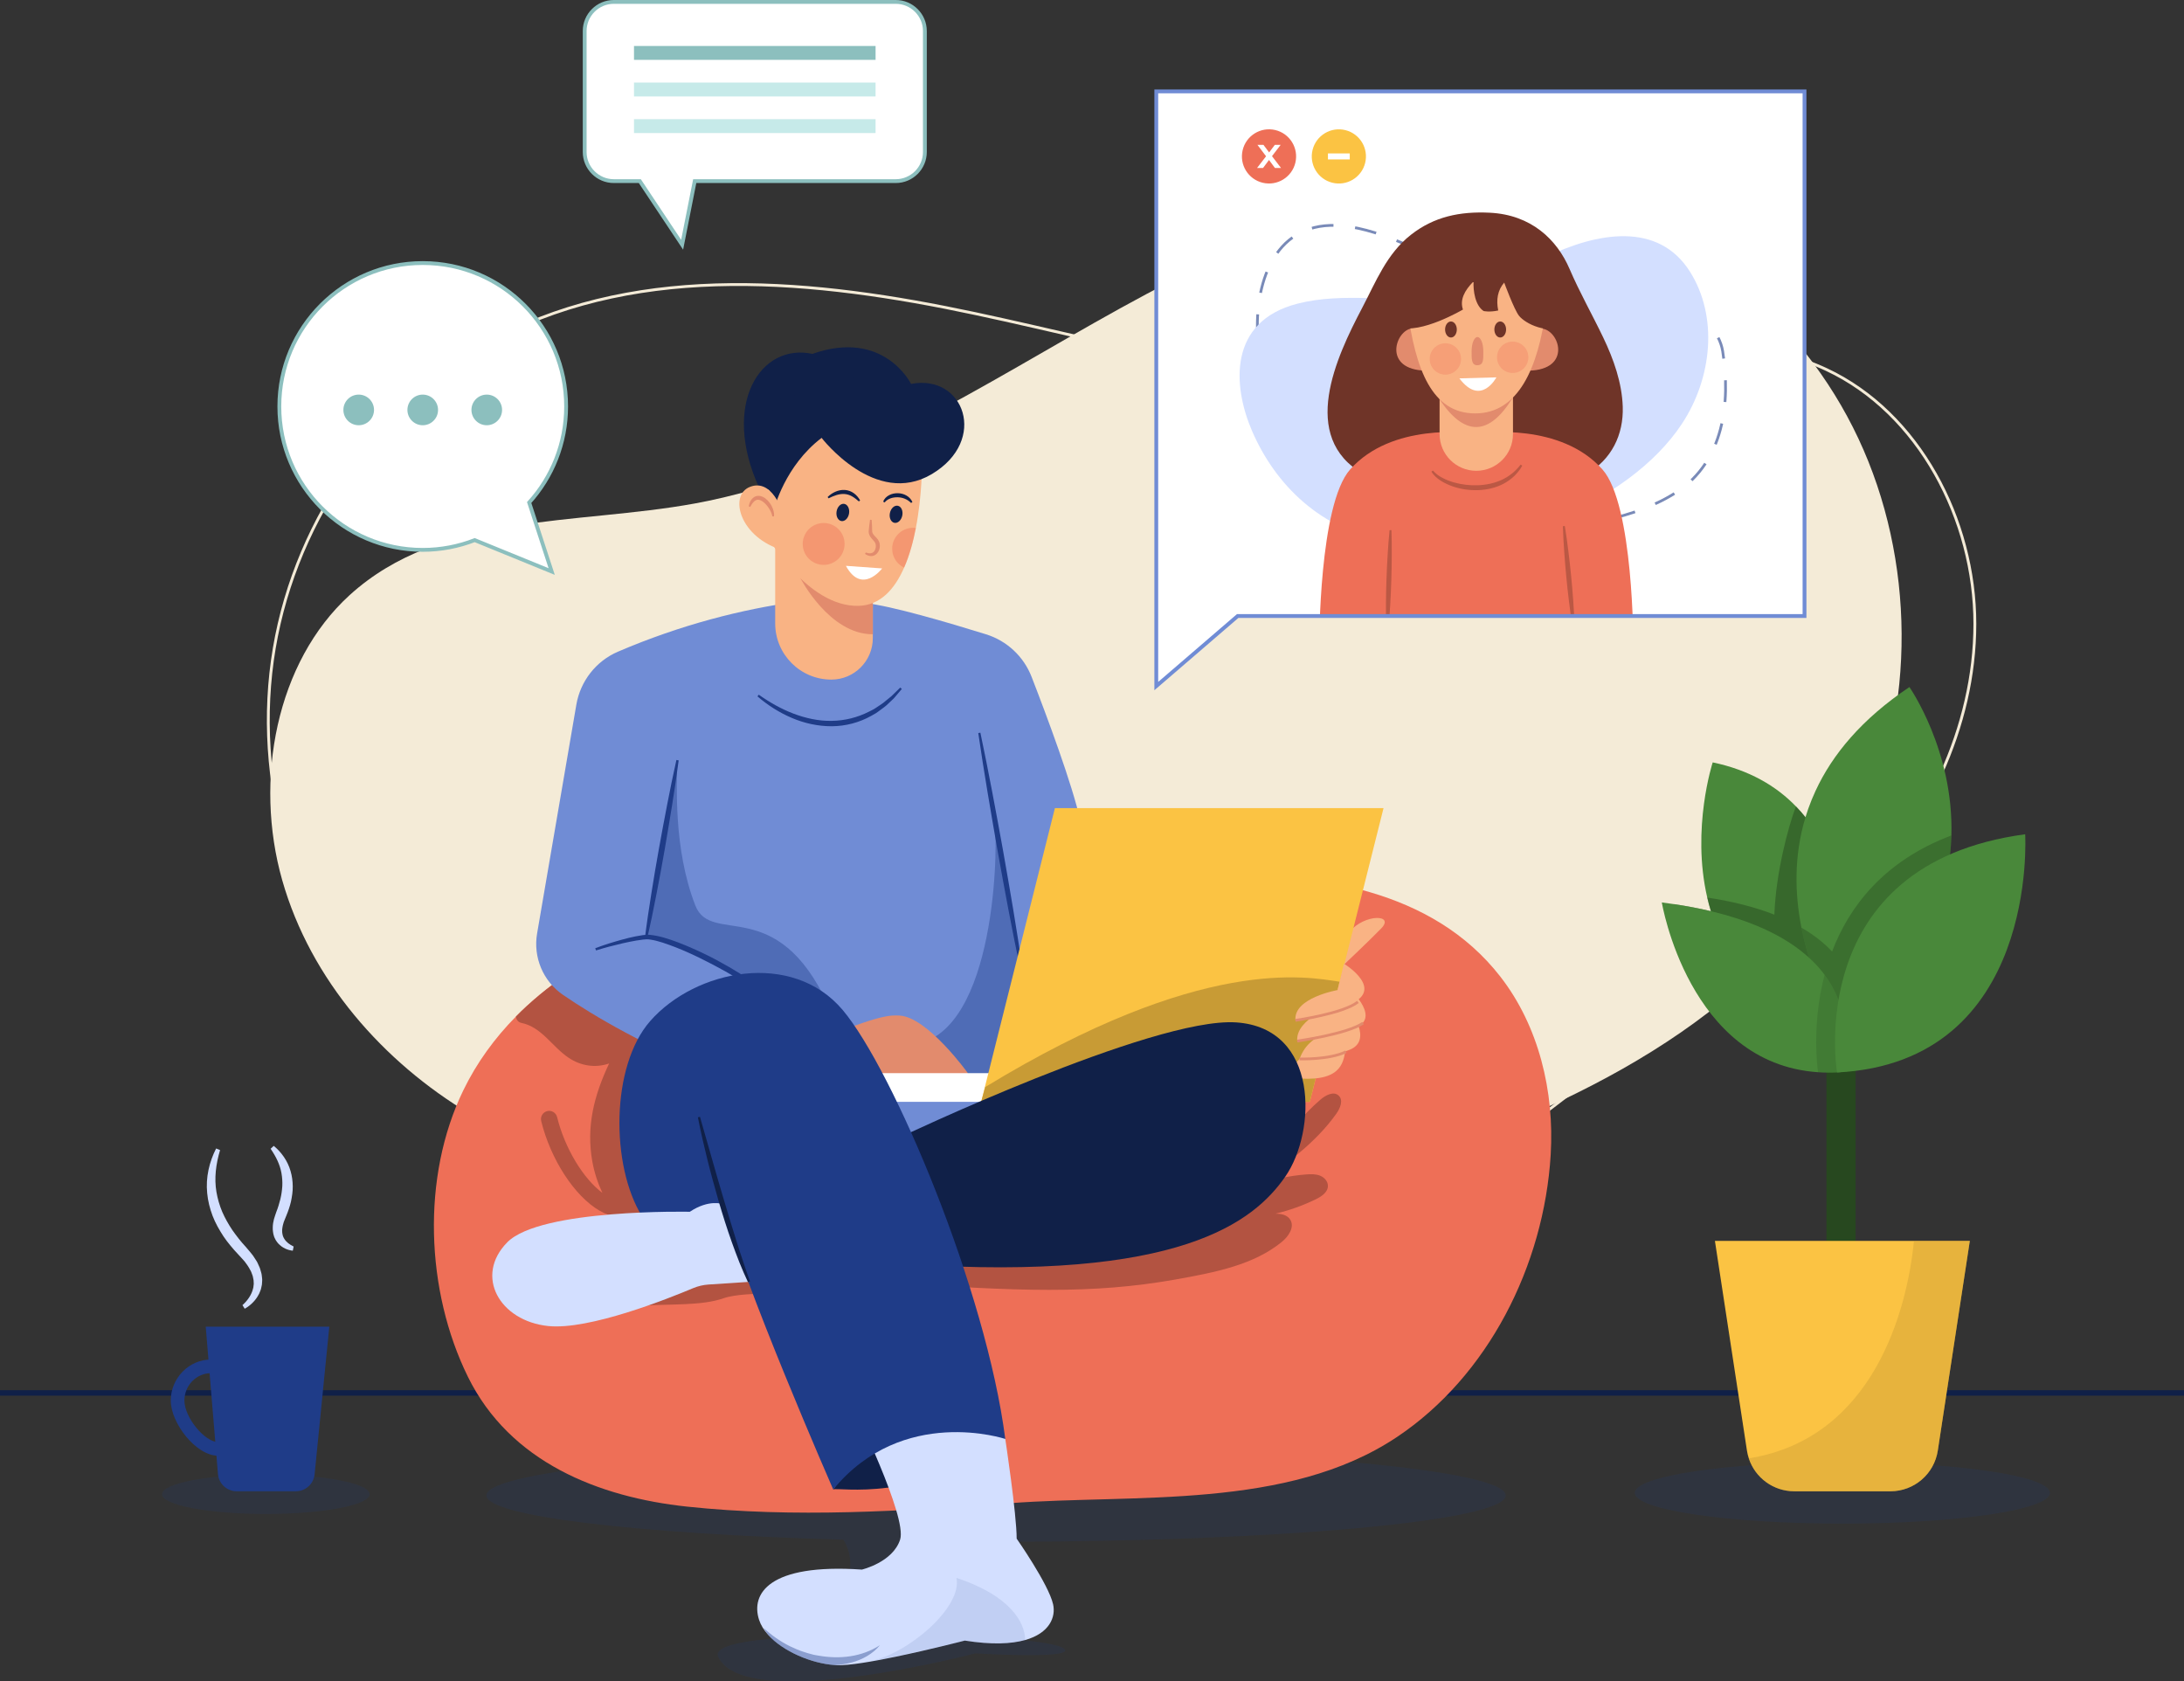 <?xml version="1.0" encoding="UTF-8"?>
<svg id="Camada_2" data-name="Camada 2" xmlns="http://www.w3.org/2000/svg" xmlns:xlink="http://www.w3.org/1999/xlink" viewBox="0 0 1999.19 1538.88">
  <rect x="0" y="0" width="1999.19" height="1538.88" fill="#333333" stroke="none"/>
  <defs>
    <style>
      .cls-1 {
        clip-path: url(#clippath);
      }

      .cls-2 {
        opacity: .2;
      }

      .cls-2, .cls-3, .cls-4, .cls-5, .cls-6, .cls-7, .cls-8, .cls-9, .cls-10, .cls-11, .cls-12, .cls-13, .cls-14, .cls-15, .cls-16, .cls-17, .cls-18, .cls-19, .cls-20, .cls-21, .cls-22, .cls-23, .cls-24, .cls-25, .cls-26, .cls-27 {
        stroke-width: 0px;
      }

      .cls-2, .cls-3, .cls-9, .cls-13 {
        fill: #27481f;
      }

      .cls-3 {
        opacity: .38;
      }

      .cls-28 {
        stroke: #e28b6d;
      }

      .cls-28, .cls-29, .cls-30, .cls-31, .cls-32, .cls-33 {
        stroke-miterlimit: 10;
      }

      .cls-28, .cls-29, .cls-30, .cls-31, .cls-33 {
        fill: none;
      }

      .cls-28, .cls-30 {
        stroke-width: 2.5px;
      }

      .cls-29 {
        stroke: #102048;
        stroke-width: 5px;
      }

      .cls-30 {
        stroke: #1f3c88;
        stroke-dasharray: 0 0 19.91 19.91;
      }

      .cls-4, .cls-5, .cls-6, .cls-34 {
        opacity: .4;
      }

      .cls-4, .cls-7, .cls-8, .cls-17 {
        fill: #1f3c88;
      }

      .cls-5, .cls-21 {
        fill: #c89b35;
      }

      .cls-6, .cls-10, .cls-27 {
        fill: #ee6f57;
      }

      .cls-7 {
        opacity: .1;
      }

      .cls-8 {
        opacity: .15;
      }

      .cls-31 {
        stroke: #f4ebd7;
        stroke-width: 2.6px;
      }

      .cls-32 {
        stroke: #8cbfbe;
      }

      .cls-32, .cls-33 {
        stroke-width: 3.5px;
      }

      .cls-32, .cls-24 {
        fill: #fff;
      }

      .cls-9 {
        opacity: .5;
      }

      .cls-35 {
        opacity: .6;
      }

      .cls-10 {
        opacity: .3;
      }

      .cls-33 {
        stroke: #708cd5;
      }

      .cls-11 {
        fill: #f9b384;
      }

      .cls-12 {
        fill: #708cd5;
      }

      .cls-14 {
        fill: #49883a;
      }

      .cls-15 {
        fill: #6f3428;
      }

      .cls-16 {
        fill: #102048;
      }

      .cls-18 {
        fill: #c6eae9;
      }

      .cls-19 {
        fill: #d3dfff;
      }

      .cls-20 {
        fill: #e28b6d;
      }

      .cls-22 {
        fill: #b35341;
      }

      .cls-23 {
        fill: #8cbfbe;
      }

      .cls-25 {
        fill: #f4ebd7;
      }

      .cls-26 {
        fill: #fbc343;
      }
    </style>
    <clipPath id="clippath">
      <polygon class="cls-33" points="1058.44 83.64 1058.44 563.81 1058.44 627.96 1132.97 563.81 1651.82 563.81 1651.82 83.64 1058.44 83.64"/>
    </clipPath>
  </defs>
  <g id="Layer_1" data-name="Layer 1">
    <g>
      <g>
        <path class="cls-31" d="m1467.54,978.41c12.48-8.75,25.33-16.93,38.98-23.94,70.2-36.07,135.93-73.1,190.76-129.93,64.94-67.31,110.47-158.21,110.47-253.58,0-95.37-51.31-193.15-135.81-232.71-105.16-49.23-225.46-2.42-339.89,9.38-147.5,15.21-294.15-29.69-439.72-60.69-145.56-31.01-303.76-46.78-435.96,21.48-106.44,54.96-184.83,163.73-205.31,284.91-20.49,121.18,17.41,251.9,99.26,342.38,118.1,130.56,303.86,165.72,476.1,174.04,126.93,6.14,254.25,1.72,380.31-13.19,56.86-6.73,110.09-18.29,160.3-46.58,36.12-20.35,66.94-48.04,100.5-71.58Z"/>
        <path class="cls-25" d="m685.9,1098.09c-88.67-10.49-177.89-31.91-256.24-78.86-78.35-46.95-145.22-121.9-171.32-213.6-26.09-91.7-5.48-199.75,61.68-260.9,83.58-76.1,207.42-64,316.25-83.95,140.29-25.72,263.36-109,389.21-178.63s267.54-128.07,408.22-98.6c113.27,23.73,215.36,106.88,267.42,217.79,52.05,110.91,52.83,246.96,2.04,356.36-73.28,157.84-235.1,242.45-391.79,297.58-115.47,40.62-234.17,71.2-354.6,91.35-44.27,7.41-89.45,13.4-134.04,6.39-44.59-7.01-89.12-28.55-116.71-67.14l-20.13,12.23Z"/>
      </g>
      <line class="cls-29" y1="1274.93" x2="1999.19" y2="1274.93"/>
      <g>
        <g class="cls-1">
          <g>
            <rect class="cls-24" x="1058.44" y="83.64" width="593.38" height="570.71"/>
            <g>
              <g class="cls-35">
                <path class="cls-30" d="m1226.84,440.63c-53.63-33.45-75.68-88.97-75.87-142.54-.16-45.03,19.37-100.57,83.91-90.68,43.39,6.65,79.69,33.17,121.28,44.9,33.67,9.49,69.42,6.72,103.52,5.04,53.44-2.63,111.57,28.43,117.22,64.08,7.57,47.78.56,100.73-41.55,128.56-73.75,48.74-225.52,42.41-308.5-9.35Z"/>
              </g>
              <path class="cls-19" d="m1271.73,495.65c-62.45-9.74-104.51-52.16-125.7-101.37-17.81-41.36-21.63-100.11,41.63-116.33,42.53-10.9,86.31-.73,129.17-6.26,34.7-4.48,66.5-21.05,97.2-35.96,48.13-23.38,103.93-33.04,132.96,12.97,25.82,40.92,20.41,97.11-7.41,139.23-48.73,73.76-171.22,122.79-267.85,107.72Z"/>
              <g>
                <g>
                  <circle class="cls-27" cx="1161.67" cy="143.18" r="24.8" transform="translate(755.43 1240.87) rotate(-76.72)"/>
                  <path class="cls-24" d="m1167.05,153.75l-5.43-7.33-5.47,7.33h-5.46l8.24-10.73-7.88-10.42h5.5l5.19,6.93,5.19-6.93h5.35l-7.92,10.33,8.27,10.81h-5.58Z"/>
                </g>
                <g>
                  <circle class="cls-26" cx="1225.56" cy="143.18" r="24.8" transform="translate(784.31 1295.47) rotate(-75.71)"/>
                  <rect class="cls-24" x="1215.57" y="140.45" width="19.97" height="5.44"/>
                </g>
              </g>
              <g>
                <path class="cls-15" d="m1452.04,433.99c-62.07,35.54-92.2,25.78-101.96,20.26-9.74,5.52-39.87,15.28-101.93-20.26-59.46-34.08-24.8-107.35-1.38-151.94,12.72-24.22,22.53-49.77,44.85-67.23,20.99-16.42,44.51-21.49,72.09-20.13,37.92,1.87,61.44,24.45,73.07,51.54,9.25,21.55,20.74,41.7,30.84,62.81,9.47,19.78,17.1,41.3,17.81,63.25.82,25.53-10.2,48.42-33.37,61.7Z"/>
                <path class="cls-27" d="m1466.83,429.66c-38.02-42.77-108.02-33.84-115.47-32.75-7.45-1.09-77.46-10.01-115.47,32.75-28.63,32.2-28.26,160.74-28.26,160.74,0-3.17,133.17-4.1,143.73-4.17,10.56.07,143.73,1,143.73,4.17,0,0,.37-128.54-28.26-160.74Z"/>
                <g>
                  <path class="cls-20" d="m1292.38,300.63c-14.91,1.52-27.34,37.87,13.01,38.63l9.65-11.43-22.66-27.2Z"/>
                  <path class="cls-20" d="m1410.69,300.63c16.82.88,28.77,37.87-11.58,38.63l-9.65-11.43,21.23-27.2Z"/>
                </g>
                <path class="cls-11" d="m1317.77,354.94h67.18v42.38c0,18.54-15.05,33.59-33.59,33.59h0c-18.54,0-33.59-15.05-33.59-33.59v-42.38h0Z"/>
                <path class="cls-20" d="m1384.77,363.93c-22.1,36.01-44.54,35.37-67.29,1.25l67.29-1.25Z"/>
                <path class="cls-11" d="m1416.16,273.71c-.33,3.29-.72,6.52-1.14,9.72-6.97,53.26-25.15,94.95-64.66,94.95s-54.67-40.01-62.08-95.67c-.63-4.55-1.17-9.24-1.7-14l79.76-31.88,49.82,36.87Z"/>
                <path class="cls-15" d="m1280.1,299.38c20.31,6.85,59.06-16.07,59.06-16.07-3.01-8.72,1.25-17.3,9.72-25.79-.5,8.63,1.5,22.18,9.22,27.16,0,0,5.23,1.25,13.33-.5-1.98-9.87-.53-18.52,5.48-25.54,0,0,9.1,24.8,13.58,30.4,5.67,7.09,26.09,17.8,44.36,8.85l-34.02-77.01-90.09-1.87-40.75,37.76,10.09,42.62Z"/>
                <ellipse class="cls-15" cx="1328.17" cy="301.58" rx="5.37" ry="7.34"/>
                <ellipse class="cls-15" cx="1373.28" cy="301.58" rx="5.37" ry="7.34"/>
                <path class="cls-20" d="m1357.78,321.38c0,7.12.57,12.74-5.35,12.9-5.63.15-5.35-5.77-5.35-12.9s2.4-12.9,5.35-12.9,5.35,5.77,5.35,12.9Z"/>
                <path class="cls-24" d="m1335.9,346.32l33.88-.94s-14.15,27.07-33.88.94Z"/>
                <circle class="cls-10" cx="1384.67" cy="327.02" r="14.35"/>
                <circle class="cls-10" cx="1322.99" cy="328.52" r="14.35" transform="translate(787.7 1582.19) rotate(-80.82)"/>
                <g class="cls-34">
                  <path class="cls-15" d="m1311.72,430.71c2.4,2.8,5.43,5.03,8.76,6.71,3.29,1.75,6.8,3.11,10.41,4.13,7.22,2,14.76,2.92,22.22,2.59,7.45-.32,14.86-1.86,21.59-4.96,6.75-3.09,12.64-7.92,17.29-13.93l1.47.96c-1.91,3.47-4.41,6.62-7.26,9.44-2.91,2.76-6.21,5.12-9.76,7.04-7.14,3.8-15.18,5.59-23.16,5.92-7.99.28-16.01-.81-23.55-3.44-3.76-1.32-7.42-2.97-10.81-5.12-3.34-2.18-6.51-4.86-8.66-8.33l1.44-1Z"/>
                </g>
                <g class="cls-34">
                  <path class="cls-15" d="m1273.7,485.27c.29,7.62.31,15.23.28,22.84.01,7.61-.19,15.21-.4,22.81-.24,7.6-.54,15.2-1.01,22.79l-.76,11.39c-.35,3.79-.62,7.59-1.06,11.38l-1.75-.06c-.2-3.81-.22-7.62-.32-11.42l-.02-11.41c.02-7.61.21-15.21.47-22.81.28-7.6.57-15.2,1.08-22.79.46-7.59.97-15.19,1.76-22.77l1.75.06Z"/>
                </g>
                <g class="cls-34">
                  <path class="cls-15" d="m1432.39,481.45c1.28,7.61,2.29,15.25,3.24,22.89,1,7.64,1.78,15.3,2.56,22.96.75,7.66,1.43,15.33,1.95,23.02l.72,11.53c.14,3.85.37,7.7.42,11.56l-1.75.17c-.69-3.8-1.2-7.62-1.8-11.43l-1.5-11.46c-.96-7.64-1.76-15.3-2.5-22.96-.7-7.67-1.4-15.33-1.89-23.02-.53-7.68-1.01-15.37-1.21-23.09l1.75-.17Z"/>
                </g>
              </g>
            </g>
          </g>
        </g>
        <polygon class="cls-33" points="1058.44 83.64 1058.44 563.81 1058.44 627.96 1132.97 563.81 1651.82 563.81 1651.82 83.64 1058.44 83.64"/>
      </g>
      <g>
        <ellipse class="cls-8" cx="243.33" cy="1367.61" rx="95" ry="18.09"/>
        <g>
          <path class="cls-17" d="m199.75,1332.4c-20.56,0-43.44-30.09-43.44-50.48s16.53-37.59,36.84-37.59,36.84,16.86,36.84,37.59c0,19.52-8.21,50.48-30.24,50.48Zm-6.6-75.57c-13.42,0-24.34,11.25-24.34,25.09,0,15.26,18.5,37.98,30.94,37.98,11.42,0,17.74-22.46,17.74-37.98,0-13.84-10.92-25.09-24.34-25.09Z"/>
          <path class="cls-17" d="m270.82,1364.93h-54.09c-8.99,0-16.47-6.89-17.22-15.85l-11.19-134.78h113.12l-13.45,135.06c-.88,8.83-8.31,15.56-17.19,15.56Z"/>
          <path class="cls-19" d="m201.45,1052.65c-3.79,12.69-5.48,25.75-3.33,38.31,1.07,6.26,2.85,12.37,5.32,18.22,2.55,5.83,5.7,11.42,9.3,16.76,3.72,5.26,7.67,10.42,12.14,15.19,1.06,1.15,2.21,2.57,3.37,3.96,1.13,1.41,2.34,2.73,3.4,4.2l3,4.61c1.04,1.5,1.66,3.35,2.48,5.01.87,1.64,1.29,3.56,1.83,5.38.63,1.79.73,3.78.96,5.69.15.95.12,1.93.03,2.91l-.2,2.91c-.14.96-.4,1.9-.61,2.85-.21.95-.42,1.89-.82,2.77l-1.09,2.65c-.45.84-.93,1.65-1.4,2.46-.44.84-1.01,1.57-1.57,2.32-.56.74-1.08,1.51-1.74,2.15-2.47,2.77-5.21,5-8.49,6.85l-2.08-3.31c4.63-4.08,8.42-9.56,9.71-15.2.25-.69.31-1.41.39-2.13.07-.72.21-1.42.24-2.13l-.1-2.14c0-.71-.04-1.42-.25-2.12-.33-1.41-.42-2.83-1.06-4.19-.54-1.37-.89-2.77-1.74-4.06-.78-1.3-1.33-2.66-2.26-3.9l-2.68-3.75c-.96-1.22-2.1-2.34-3.13-3.52l-3.32-3.62c-2.37-2.55-4.74-5.1-6.92-7.85-2.29-2.64-4.3-5.54-6.32-8.41-3.82-5.91-7.39-12.07-9.92-18.74-2.51-6.67-4.3-13.65-4.94-20.77-1.46-14.27,1.93-28.6,8.19-40.85l3.62,1.48Z"/>
          <path class="cls-19" d="m250.58,1048.79c7,5.73,12.72,13.72,15.36,22.93,1.38,4.57,1.97,9.35,2.04,14.1.07,4.76-.7,9.43-1.64,14-1.07,4.54-2.59,8.92-4.36,13.14l-1.18,2.9c-.35.91-.78,1.81-1.08,2.72l-.76,2.73c-.28.92-.31,1.79-.5,2.69-.23.92-.14,1.76-.18,2.63-.1.9.14,1.69.22,2.54.03.87.43,1.59.6,2.44.37.74.64,1.56,1.15,2.26,1.74,2.95,5.07,5.45,8.55,7.03l-.77,3.83c-4.96-.52-9.59-2.63-13.29-6.55-.93-.95-1.63-2.12-2.38-3.24-.55-1.21-1.31-2.41-1.63-3.71-.35-1.29-.78-2.61-.84-3.91-.12-1.3-.33-2.65-.2-3.9.1-1.26.03-2.6.31-3.8l.75-3.65c.3-1.19.72-2.3,1.08-3.46.39-1.15.75-2.34,1.11-3.24,1.56-3.85,2.69-7.81,3.71-11.75.94-3.95,1.53-7.94,1.77-11.92.19-3.98-.09-7.94-.77-11.86-1.38-7.86-5.07-15.27-9.92-22.29l2.85-2.68Z"/>
        </g>
      </g>
      <g>
        <ellipse class="cls-8" cx="1686.46" cy="1366.4" rx="190" ry="28.13"/>
        <rect class="cls-13" x="1671.89" y="908.27" width="26.67" height="260.83"/>
        <path class="cls-14" d="m1691.88,890.75c-.35,18.87-2.1,34.77-3.57,45.05-1.13,7.9-2.08,12.45-2.08,12.45-72.8-23.63-106.2-68.75-120.1-114.28-1.3-4.15-2.4-8.32-3.35-12.48-14.7-63.35,5-123.7,5-123.7,33.37,6.97,58.05,21.52,76.17,40.25,3.12,3.2,6.02,6.5,8.75,9.93,33.55,42.05,39.98,100.02,39.17,142.77Z"/>
        <path class="cls-14" d="m1786.26,764.65c-1.45,50.65-21.15,109.65-82.25,166.3-4.67,4.35-9.63,8.7-14.82,13.02-.55.48-1.1.93-1.65,1.38,0,0-10.12-14.85-20.55-39-.15-.35-.3-.68-.43-1.03-3.65-8.53-7.32-18.2-10.57-28.77-2.68-8.62-5.07-17.82-7-27.52-7.35-37.27-7.38-81.48,12.95-125.23,15.25-32.95,42.05-65.62,85.9-94.95,0,0,40.68,58.1,38.42,135.8Z"/>
        <path class="cls-9" d="m1704.01,930.95c-4.67,4.35-9.63,8.7-14.82,13.02-.55.48-1.1.93-1.65,1.38,0,0-10.12-14.85-20.55-39-.14-.33-.28-.69-.43-1.02,0,0,0,0,0,0-.88-2.06-1.76-4.19-2.64-6.38-.33-.84-.66-1.72-1-2.57-.57-1.47-1.15-2.92-1.71-4.44-.44-1.19-.87-2.44-1.31-3.67-.46-1.28-.92-2.54-1.37-3.86-.87-2.56-1.72-5.17-2.54-7.85-2.68-8.62-5.07-17.82-7-27.52-6-30.4-7.13-65.42,3.72-101.05-2.73-3.43-5.62-6.73-8.75-9.93-7.01,18.49-18.39,60.89-19.74,99.12-16.83-6.6-37.07-12-61.43-15.67.95,4.15,2.05,8.33,3.35,12.48-10.38-2.48-21.6-4.65-33.72-6.45,9.57,32.65,47.97,136.65,148.18,138.2,2.55.05,5.12.02,7.75-.08,4.13-.13,8.35-.45,12.7-.95,0,0,4.5-14.18,2.98-33.75Z"/>
        <path class="cls-14" d="m1688.96,960.2c0,.08,0,.17-.02.25-.05.62-.1,1.23-.18,1.8-.05.28-.07.55-.1.83-.05.48-.1.92-.17,1.37-.18,1.38-.38,2.65-.58,3.88-.12.8-.28,1.58-.43,2.33-1.32,6.73-2.82,10.73-2.82,10.73-7.13.45-13.93.42-20.48-.02-118.63-7.95-142.98-155.4-142.98-155.4,3.82.48,7.55,1,11.2,1.58,12.12,1.8,23.35,3.97,33.72,6.45,42.88,10.2,71.25,25.58,89.85,42.58,5.6,5.1,10.3,10.37,14.22,15.67,11,14.8,16.12,30,18.1,43.58.42,2.8.7,5.52.88,8.17.37,5.9.22,11.38-.23,16.23Z"/>
        <path class="cls-3" d="m1786.26,764.65c-.72,25.33-6.02,52.73-18.77,80.9-12.72,28.18-32.92,57.08-63.47,85.4-.13.1-.25.22-.38.33-1.8,1.67-3.65,3.35-5.55,5.02-.55.5-1.1,1-1.68,1.5-2.35,2.05-4.75,4.12-7.22,6.17-.18-2.65-.45-5.37-.88-8.17-1.98-13.58-7.1-28.77-18.1-43.58-3.92-5.3-8.62-10.57-14.22-15.67-2.68-8.62-5.07-17.82-7-27.52,6.77,3.95,12.77,8.12,18.02,12.47,3.73,3.05,7.03,6.18,10.05,9.35,15.62-40.87,47.1-82.72,109.2-106.2Z"/>
        <path class="cls-2" d="m1688.96,960.2c0,.08,0,.17-.02.25-.05.62-.1,1.23-.18,1.8-.05.28-.07.55-.1.83-.05.48-.1.92-.17,1.37-.18,1.38-.38,2.65-.58,3.88-.15.8-.28,1.58-.43,2.33-1.32,6.73-2.82,10.73-2.82,10.73-7.13.45-13.93.42-20.48-.02-1.1-8.18-4.28-38.6,2.8-75,.9-4.62,1.97-9.35,3.22-14.13,11,14.8,16.12,30,18.1,43.58.42,2.8.7,5.52.88,8.17.37,5.9.22,11.38-.23,16.23Z"/>
        <path class="cls-26" d="m1803.13,1135.77l-29.32,191.95c-3.27,21.4-21.67,37.2-43.32,37.2h-88.05c-19.18,0-35.82-12.4-41.62-30.12-.75-2.27-1.33-4.65-1.7-7.08l-29.32-191.95h233.35Z"/>
        <path class="cls-14" d="m1681.58,981.61s-32.13-190.56,172.22-218.03c0,0,12.82,208.81-172.22,218.03Z"/>
        <path class="cls-5" d="m1803.13,1135.77l-29.32,191.95c-3.27,21.4-21.67,37.2-43.32,37.2h-88.05c-19.18,0-35.82-12.4-41.62-30.12,114.32-18.33,144.97-136.02,151.18-199.02h51.15Z"/>
      </g>
      <g>
        <path class="cls-8" d="m1378.27,1368.72c0-23.45-208.87-42.45-466.52-42.45s-466.52,19.01-466.52,42.45c0,19.02,137.42,35.11,326.82,40.52,20.63,33.84-13.8,74.31-40.19,88.91-46.34,2.31-79.59,7.47-74.35,18.47,24.76,52,235.21-3.33,235.21-3.33,0,0,82.29,5.12,82.29-2.71,0-3.6-14.49-6.89-38.33-9.39l1.76-.1-88.84-90.28c20.34.25,41.08.38,62.16.38,257.65,0,466.52-19.01,466.52-42.45Z"/>
        <path class="cls-27" d="m1419.48,1056.87c-6.15,101.47-57.3,202.87-141.15,258.67-99.95,66.52-239.7,51.8-353.52,60.27-98.4,7.33-197.55,13.62-295.98,3.15-80.65-8.6-162-40.55-200.53-118.85-38.6-78.48-42.77-182.75-4.18-262.18,12.3-25.35,28.78-47.88,48.15-67.52,3.15-3.23,6.43-6.38,9.75-9.45,2.25-2.07,4.52-4.12,6.85-6.12,3.55-3.08,7.2-6.08,10.9-9,1.22-.95,2.45-1.9,3.7-2.85,1.23-.95,2.48-1.88,3.73-2.8,1.25-.92,2.5-1.85,3.77-2.75.95-.68,1.9-1.35,2.85-2.02,1.57-1.13,3.17-2.23,4.8-3.3,14.38-9.7,29.53-18.22,45.15-25.55,15.2-7.17,30.85-13.23,46.6-18.12,51.78-16.07,105.85-21.77,159.28-28.8,113.37-14.88,228.8-19.95,343.07-19.88,93.25.03,198.25,13.98,260.6,94.02,35.2,45.2,49.67,105.28,46.15,163.08Z"/>
        <path class="cls-11" d="m1227.51,885.48s24.05-22.59,36.8-35.67c12.75-13.08-15.06-13.5-28.77,2.8-13.71,16.3-8.03,32.88-8.03,32.88Z"/>
        <path class="cls-22" d="m563.78,866.57c-15.62,7.33-30.78,15.85-45.15,25.55-1.63,1.08-3.22,2.18-4.8,3.3-.95.68-1.9,1.35-2.85,2.02-1.27.9-2.52,1.82-3.77,2.75-1.25.93-2.5,1.85-3.73,2.8-1.25.95-2.48,1.9-3.7,2.85-3.65,2.9-7.23,5.88-10.75,8.93l-.15.08c-2.33,2-4.6,4.05-6.85,6.12-3.32,3.08-6.6,6.23-9.75,9.45.27,2.65,2,5.2,4.83,5.78,18.76,3.8,28.16,21.7,43.28,31.88,11.22,7.55,24.49,9.63,37.19,5.3-13.67,28.96-21.22,57.68-15.31,90.1,1.8,9.8,4.91,19.34,9.16,28.35-17.57-13.05-34.5-41.01-41.46-69.36-.99-4.02-5.05-6.55-9.07-5.49-4.02.99-6.48,5.05-5.5,9.07,8.62,35.1,30.56,68.83,53.35,82.02,5.43,3.14,10.94,5.14,16.4,6.06,4.52,5.79,9.56,11.16,15.09,15.98l33.7,9.42,27.5-177.5-77.68-95.45Z"/>
        <path class="cls-12" d="m661.46,985.77c-69.68-27.14-118.05-56-146.13-75.21-18.2-12.46-27.41-34.42-23.68-56.16l35.93-209.44c3.7-21.56,17.99-39.88,38.09-48.5,57.64-24.72,113.77-38.84,163.29-45.69,0,0,27.74-2.24,63.12,1.25,23.28,2.3,76.59,18,110.47,28.53,19.14,5.95,34.51,20.28,41.76,38.97,14.21,36.62,37.29,98.46,44.65,131.88,25.42,115.42,21.25,106.88,21.25,106.88l26.25,177.5-278.75,15.62-71.25-32.5-25-33.12Z"/>
        <path class="cls-16" d="m833.96,351.4s-24.69-50.62-90.31-27.5c-47.5-10.31-83.75,45.94-48.75,122.5l65.94,15.31,73.12-110.31Z"/>
        <path class="cls-11" d="m798.96,494.52v89.55c0,20.95-17,37.95-37.95,37.95-28.4,0-51.42-23.03-51.42-51.43v-76.07h89.37Z"/>
        <path class="cls-20" d="m798.96,531.67v48.85c-39.82.2-66.25-51.3-66.25-51.3l66.25,2.45Z"/>
        <path class="cls-11" d="m838.36,483.25c-2.4,12.4-5.82,25.1-10.75,36.27-8.6,19.62-21.72,34.57-41.77,35-46.93,1-83.12-63.12-83.12-63.12l7.5-87.5,35.62-40,98.12,60.62s.27,28.45-5.6,58.73Z"/>
        <path class="cls-16" d="m708.65,465.77s9.69-39.38,43.44-65c0,0,49.06,64.06,100.94,33.12s29.37-91.88-19.06-82.5l-55.62-6.25-69.69,22.19-11.87,54.69,11.87,43.75Z"/>
        <path class="cls-4" d="m757.9,919.58c-47.27-102.14-106.85-53.39-121.44-90.89-20.43-52.54-16.56-111.99-16.67-130l-28.47,160.31s63.56,6.04,87.07,44.32l79.51,16.26Z"/>
        <path class="cls-17" d="m621.24,695.96c-1.77,13.71-3.86,27.37-6.02,41.02-2.1,13.66-4.57,27.25-6.83,40.88-2.37,13.61-4.87,27.2-7.53,40.75l-4.07,20.32c-1.47,6.75-2.84,13.53-4.43,20.26l-2.07-.37c.83-6.87,1.86-13.7,2.8-20.55l3.15-20.49c2.15-13.65,4.47-27.27,6.91-40.86,2.55-13.58,4.89-27.19,7.61-40.74,2.65-13.56,5.38-27.1,8.42-40.6l2.07.37Z"/>
        <path class="cls-17" d="m897.42,670.6c3.78,17.81,7.28,35.68,10.7,53.55,3.48,17.87,6.62,35.79,9.94,53.69,3.17,17.92,6.28,35.85,9.29,53.8l4.36,26.95c1.35,9,2.79,17.99,4.03,27.01l-1.92.34c-1.95-8.9-3.7-17.83-5.55-26.74l-5.22-26.8c-3.37-17.89-6.65-35.79-9.87-53.7-3.06-17.94-6.31-35.85-9.22-53.81-2.97-17.96-5.86-35.93-8.47-53.95l1.92-.34Z"/>
        <path class="cls-4" d="m910.63,753.27c3.33,32.5-1.67,200.83-80,203.33l.83,36.67,123.33-7.5-44.17-232.5Z"/>
        <path class="cls-20" d="m749.58,952.02c55.62-23.75,66.26-22.87,73.75-22.5,25.62,1.25,62.5,52.5,62.5,52.5l-.62,9.38h-140.62l5-39.38Z"/>
        <rect class="cls-24" x="790.42" y="982.23" width="173.12" height="26.25"/>
        <polygon class="cls-26" points="1198.96 1008.5 898.13 1008.5 965.63 739.67 1266.46 739.67 1198.96 1008.5"/>
        <path class="cls-21" d="m1226.22,898.55c-29.76-4.45-126.01-24.45-324.35,96.39l-4.58,16.67,301.67-3.1,27.26-109.95Z"/>
        <g>
          <path class="cls-11" d="m1231.93,958.27c-1.87,12.66-2.5,31.25-41.72,28.91l-11.56-5.94,10.94-12.03,23.59-12.03,18.75,1.09Z"/>
          <path class="cls-11" d="m1235.63,924.11s21.46,28.04-.1,36.67c-23.44,9.38-45.94,8.44-45.94,8.44,10-28.12,42.5-26.25,42.5-26.25l3.54-18.85Z"/>
          <path class="cls-11" d="m1236.25,905.98s29.58,27.5,2.08,35.21c-38.84,10.89-50.83,11.67-50.83,11.67-2.08-20.62,36.46-33.96,36.46-33.96l12.29-12.92Z"/>
          <path class="cls-11" d="m1230.21,882.02s40.42,24.58,2.5,38.33-46.87,13.54-46.87,13.54c-2.08-20.62,38.54-27.71,38.54-27.71l5.83-24.17Z"/>
          <path class="cls-28" d="m1185.83,933.9s44.06-6.25,57.19-16.88"/>
          <path class="cls-28" d="m1187.5,952.86s45.83-6.46,60.21-16.46"/>
          <path class="cls-28" d="m1189.58,969.21s27.19.94,42.5-6.56"/>
        </g>
        <path class="cls-16" d="m762.71,1363.27c4.58-2.5,77.08,13.33,157.5-46.25l-103.75-29.58-53.75,75.83Z"/>
        <path class="cls-22" d="m1223.38,1019.15c3.45-4.92,6.43-12.17,2.07-16.32-4.52-4.35-11.92-.52-16.67,3.58-8.37,7.2-15.98,15.1-23,23.5l-175.15,32.55-240,58.33,41.26,52.67c120,8.75,188.35,11,263.44-2.25,38.28-6.75,72.49-13.72,98.02-34.52,6.07-4.98,11.82-13.33,7.87-20.1-2.67-4.57-8.22-5.77-13.8-5.73,12.82-3.02,25.27-7.45,37.1-13.22,5.28-2.55,11.15-6.55,11.03-12.4-.07-4.2-3.47-7.75-7.37-9.25-3.9-1.5-8.2-1.38-12.37-1.07-16,1.2-31.82,4.7-46.85,10.35,27.35-19.1,55.17-38.87,74.42-66.1Zm-74.8,66.35c0-.05.03-.08.08-.13.07-.02.17-.05.25-.1-.1.07-.22.15-.32.23Z"/>
        <path class="cls-16" d="m821.46,1042.02s233.75-111.25,310-106.25,73.75,100,45,141.25-96.25,96.25-345,80l-10-115Z"/>
        <path class="cls-19" d="m938.43,1501.07c-12.65,3.58-30.6,4.45-55.3.52,0,0-32,8.3-63.5,14.83-21.32,4.42-42.4,8.02-53.17,7.67-.92-.02-1.85-.07-2.8-.15-20.67-1.47-46.72-12.25-60.55-27.65-.02-.05-.05-.1-.1-.12-3.8-4.25-6.67-8.87-8.22-13.72-7.5-23.35,8.35-51.67,94.17-45.85,0,0,28.32-6.65,35-27.5,6.67-20.82-42.5-120.82-42.5-120.82l70-47.5,68.75,76.25s10.42,68.75,10.42,91.25c0,0,29.15,41.67,33.33,60,2.67,11.7-3.18,26.47-25.53,32.8Z"/>
        <path class="cls-17" d="m544.86,867.91c8.02-3.09,16.19-5.58,24.45-7.87,4.13-1.13,8.3-2.19,12.53-3.02,2.12-.43,4.25-.79,6.42-1.09,1.09-.15,2.17-.26,3.31-.35,1.2-.06,2.38-.05,3.5.07,8.98.94,17.12,3.76,25.21,6.75,8.04,3.07,15.92,6.5,23.65,10.21,7.76,3.67,15.3,7.75,22.73,12.04,7.42,4.29,14.72,8.79,21.82,13.61,14.1,9.73,27.67,20.42,39.35,33.02l-1.48,1.49c-6.28-5.69-12.83-11.06-19.63-16.09-6.75-5.1-13.74-9.88-20.88-14.42-14.17-9.26-29.05-17.4-44.2-24.91-7.58-3.75-15.3-7.22-23.13-10.31-7.83-2.93-15.85-6.07-23.83-7.15-1-.14-1.95-.17-2.87-.17-.99.05-2.03.13-3.05.24-2.06.23-4.13.52-6.2.88-4.14.72-8.28,1.56-12.41,2.49-8.25,1.88-16.48,4.07-24.56,6.57l-.71-1.98Z"/>
        <path class="cls-22" d="m586.46,1195.15c28.12-1.88,55.76.14,75.83-6.88,21.46-7.5,77.5-2.5,77.5-2.5l-30.83-44.38-125,31.25,2.5,22.5Z"/>
        <path class="cls-17" d="m587.71,1113.27c-28.75-46.25-28.75-137.5,7.5-178.75,41.43-47.14,130-65,176.25-10s131.25,256.25,148.75,392.5c0,0-93.75-31.25-157.5,46.25,0,0-83.75-191.25-101.25-261.25l-47.5,37.5-26.25-26.25Z"/>
        <path class="cls-19" d="m661.46,1102.02s-12.5-4.58-30,7.08c0,0-136.67-2.92-167.08,27.92-30.42,30.83-7.08,72.08,37.5,76.67,37.42,3.85,110.06-25.18,132.44-34.61,4.55-1.91,9.38-3.07,14.3-3.39l37.01-2.42-24.17-71.25Z"/>
        <path class="cls-11" d="m716.04,468.32s-9.17-30.38-29.33-22.78c-20.17,7.59-9.43,47.14,30.38,58.14l-1.05-35.35Z"/>
        <path class="cls-17" d="m694.56,635.84c9.95,7.02,20.56,13.06,31.81,17.34,11.24,4.21,23.1,6.88,35,6.6,11.87-.14,23.62-3.07,34.23-8.5l3.99-2.03c1.31-.72,2.51-1.63,3.77-2.43,2.49-1.66,5.07-3.23,7.29-5.27l3.51-2.85,1.76-1.43c.57-.49,1.08-1.06,1.62-1.58,2.13-2.14,4.3-4.27,6.5-6.38l1.49,1.26c-1.97,2.38-3.97,4.74-6.01,7.09-.51.58-.99,1.2-1.54,1.75l-1.69,1.6-3.4,3.21c-2.21,2.22-4.8,3.98-7.32,5.84-1.28.9-2.49,1.91-3.83,2.73l-4.09,2.34c-10.96,6.18-23.6,9.52-36.23,9.59-12.63.03-25.16-2.71-36.63-7.64-11.5-4.88-22.08-11.65-31.44-19.71l1.2-1.54Z"/>
        <path class="cls-16" d="m640.74,1022.21l10.83,37.9c3.68,12.61,7.13,25.28,10.98,37.83,3.77,12.57,7.52,25.14,11.48,37.65,1.98,6.25,3.93,12.52,6.1,18.7,1.06,3.1,2.01,6.25,3.13,9.32,1.12,3.08,2.21,6.17,3.27,9.28l-1.8.75c-2.79-5.98-5.41-12.04-7.88-18.16-2.46-6.12-4.69-12.33-6.96-18.52-4.44-12.42-8.37-25-12.09-37.64-3.61-12.67-7.17-25.34-10.31-38.13-3.17-12.78-6.16-25.6-8.66-38.54l1.9-.45Z"/>
        <path class="cls-7" d="m938.43,1501.07c-12.65,3.58-30.6,4.45-55.3.52,0,0-52.92,13.55-86.36,18.86,34.37-6.88,84.37-49.38,78.75-76.25,49.37,16.25,62.81,40.94,62.91,56.86Z"/>
        <path class="cls-4" d="m805.51,1505.77c-6.37,7.85-15.87,13.17-25.85,15.85-5.23,1.4-10.6,2.15-16,2.33-20.67-1.47-46.72-12.25-60.55-27.65-.02-.05-.05-.1-.1-.12-1.47-2-2.85-4.08-4.05-6.22,7.35,6.85,15.35,12.45,23.98,16.73,4.32,2.05,8.7,4.02,13.27,5.4,2.22.85,4.55,1.35,6.85,2,2.27.7,4.65.97,7,1.4,18.67,3.15,38.5,1.2,55.45-9.7Z"/>
        <path class="cls-20" d="m706.98,472.63c-.46-2.73-1.75-5.28-3.26-7.6-1.54-2.3-3.38-4.44-5.51-5.95-2.13-1.49-4.44-2.23-6.39-1.18-2.05,1.02-3.67,3.5-5.08,6.02l-1.38-.48c.6-2.96,1.69-6.23,4.8-8.38,1.53-1.07,3.63-1.45,5.45-1.12,1.83.33,3.43,1.12,4.78,2.1,2.7,1.99,4.68,4.57,6.11,7.39,1.39,2.81,2.4,5.98,1.95,9.23l-1.47-.03Z"/>
        <path class="cls-16" d="m825.93,471.87c-.88,4.31-4.13,7.29-7.26,6.65s-4.95-4.65-4.07-8.96c.88-4.31,4.13-7.29,7.26-6.65,3.13.64,4.95,4.65,4.07,8.96Z"/>
        <ellipse class="cls-16" cx="771.51" cy="469.05" rx="7.97" ry="5.78" transform="translate(184.41 1155.02) rotate(-80.74)"/>
        <path class="cls-20" d="m797.89,475.85c.3,3.55.44,7.08.48,10.54.14,1.32.76,2.45,1.86,3.66,1.07,1.19,2.44,2.44,3.63,4.18.6.86,1.06,1.95,1.29,3.03.25,1.07.28,2.14.21,3.18-.18,2.08-.91,4.13-2.3,5.81-.68.85-1.58,1.54-2.57,2.05-1.02.44-2.13.72-3.19.67-2.14-.09-3.97-.92-5.5-1.99l.69-1.29c1.62.53,3.24.93,4.66.66,1.42-.2,2.54-.95,3.3-2.12,1.53-2.28,1.75-5.85.28-7.97-.77-1.23-2.05-2.39-3.26-3.92-1.22-1.44-2.39-3.62-2.31-5.89.27-3.63.7-7.19,1.26-10.73l1.46.12Z"/>
        <path class="cls-16" d="m757.59,454.92c1.99-1.99,4.36-3.64,7.02-4.82,2.65-1.19,5.65-1.85,8.7-1.66,3.05.18,6.04,1.31,8.42,3.08,2.4,1.76,4.25,4.05,5.62,6.51l-1.16.9c-2.07-1.76-4.06-3.41-6.24-4.64-2.17-1.22-4.5-1.97-6.9-2.13-4.85-.37-9.78,1.56-14.6,3.95l-.86-1.19Z"/>
        <path class="cls-16" d="m808.46,459.2c.83-2.66,3.04-4.76,5.48-6.01,2.46-1.29,5.23-1.83,7.98-1.78,2.74.06,5.5.77,7.89,2.17,2.39,1.38,4.37,3.5,5.4,5.96l-1.23.8c-3.4-3.42-7.67-5.05-12.16-5.2-4.42-.1-9.11,1.12-12.04,4.71l-1.31-.65Z"/>
        <path class="cls-24" d="m774.33,517.9l33.16,2.36s-18.5,24.54-33.16-2.36Z"/>
        <path class="cls-6" d="m838.36,483.25c-2.4,12.4-5.82,25.1-10.75,36.27-6.47-3.05-10.95-9.65-10.95-17.3,0-10.57,8.6-19.15,19.17-19.15.85,0,1.7.05,2.52.18Z"/>
        <circle class="cls-6" cx="753.96" cy="497.86" r="19.17" transform="translate(-133.96 330.76) rotate(-22.78)"/>
      </g>
      <g>
        <path class="cls-32" d="m484.39,459.96c21.02-23.27,33.83-54.11,33.83-87.94,0-72.49-58.77-131.26-131.26-131.26s-131.26,58.77-131.26,131.26,58.77,131.26,131.26,131.26c16.79,0,32.82-3.19,47.58-8.93l70.46,28.76-20.61-63.15Z"/>
        <g>
          <circle class="cls-23" cx="328.35" cy="375.19" r="14.02"/>
          <circle class="cls-23" cx="386.96" cy="375.19" r="14.02"/>
          <circle class="cls-23" cx="445.57" cy="375.19" r="14.02"/>
        </g>
      </g>
      <g>
        <path class="cls-32" d="m820,1.75h-258.17c-14.64,0-26.62,11.98-26.62,26.62v110.78c0,14.64,11.98,26.62,26.62,26.62h23.84l38.75,58.24,11.52-58.24h184.06c14.64,0,26.62-11.98,26.62-26.62V28.37c0-14.64-11.98-26.62-26.62-26.62Z"/>
        <g>
          <rect class="cls-23" x="580.35" y="42.08" width="221.14" height="12.7"/>
          <rect class="cls-18" x="580.35" y="75.57" width="221.14" height="12.7"/>
          <rect class="cls-18" x="580.35" y="109.07" width="221.14" height="12.7"/>
        </g>
      </g>
    </g>
  </g>
</svg>